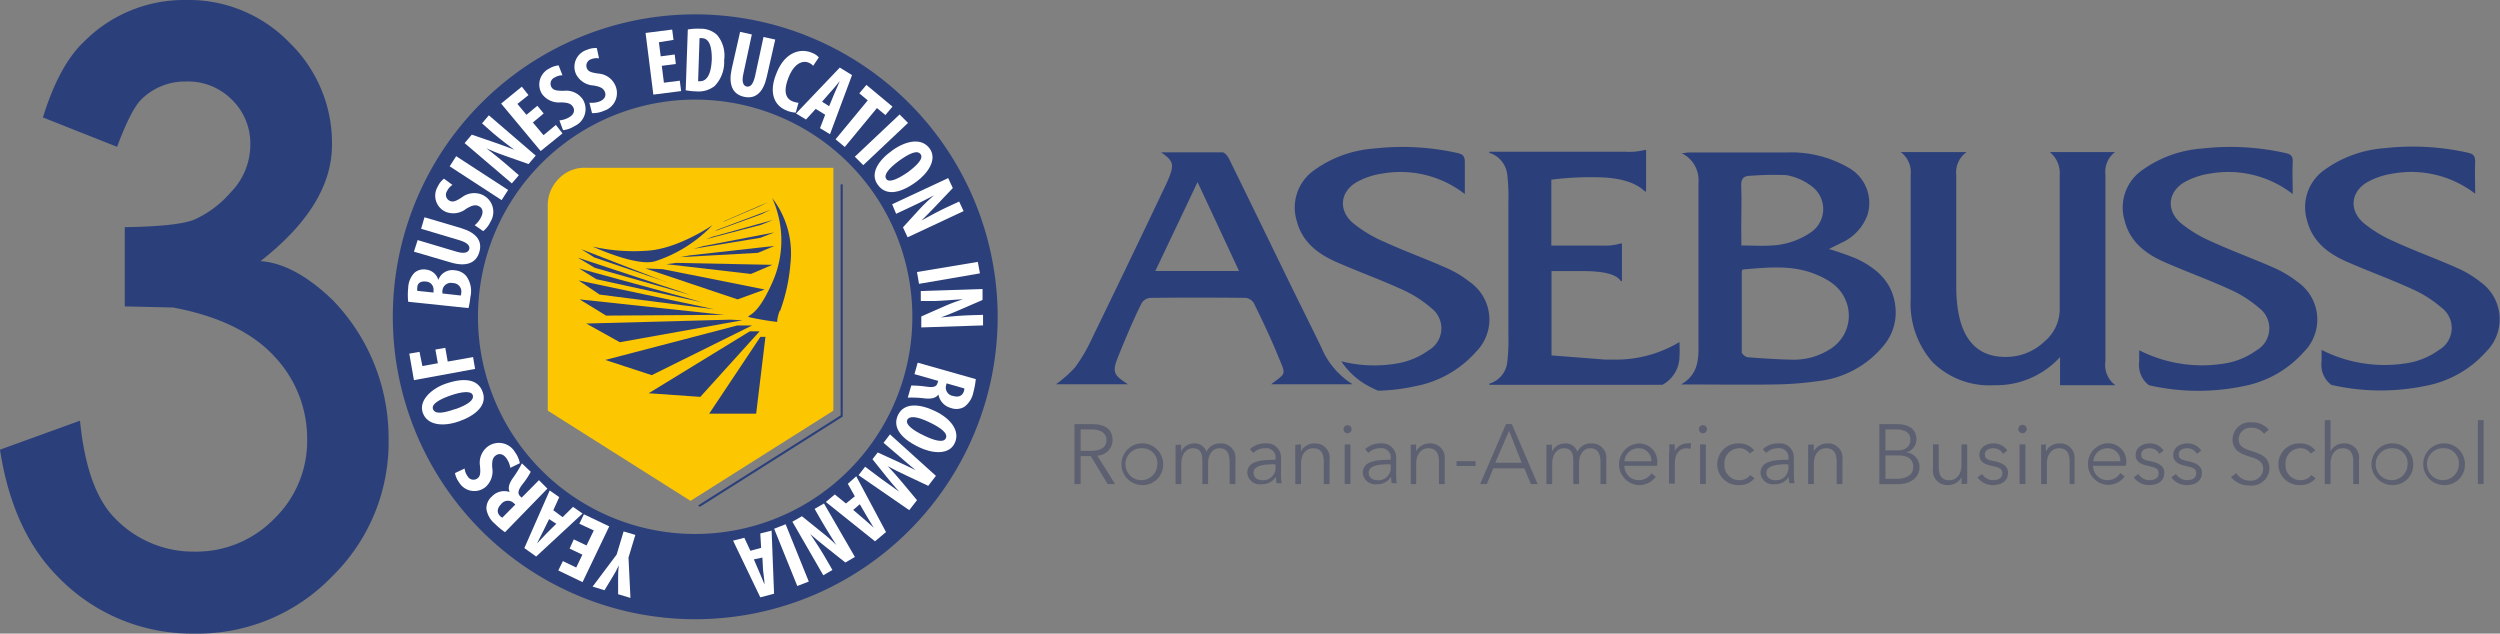 <svg xmlns="http://www.w3.org/2000/svg" viewBox="0 0 295.94 75"><rect x="0" y="0" width="295.94" height="75" fill="#808080" stroke="none"/><defs><style>.cls-1{fill:#5c6071;}.cls-2{fill:#2b3f7a;}.cls-3{fill:#fcc600;}.cls-4{fill:#fff;}</style></defs><g id="Layer_2" data-name="Layer 2"><g id="Layer_1-2" data-name="Layer 1"><path class="cls-1" d="M127.92,57.3h-.73V50.21h2.09c1.4,0,2.42.51,2.42,1.89a1.85,1.85,0,0,1-1.81,1.83L132,57.3h-.88l-2-3.31h-1.2Zm0-3.93h1.25c1.15,0,1.81-.43,1.81-1.27s-.71-1.27-1.78-1.27h-1.28Z"/><path class="cls-1" d="M135.19,57.42a2.47,2.47,0,1,1,2.5-2.46A2.41,2.41,0,0,1,135.19,57.42Zm0-4.36A1.89,1.89,0,1,0,137,55,1.77,1.77,0,0,0,135.19,53.06Z"/><path class="cls-1" d="M141.37,52.49a1.44,1.44,0,0,1,1.44,1,1.73,1.73,0,0,1,1.65-1,1.7,1.7,0,0,1,1.78,1.94V57.3h-.68V54.71c0-1-.33-1.65-1.22-1.65s-1.33.88-1.33,1.75V57.3h-.68V54.57c0-.91-.22-1.51-1.13-1.51-.65,0-1.36.59-1.36,1.84v2.4h-.68V53.65c0-.25,0-.72,0-1h.65c0,.25,0,.61,0,.81h0A1.72,1.72,0,0,1,141.37,52.49Z"/><path class="cls-1" d="M151,54.28a1.11,1.11,0,0,0-1.26-1.22,2,2,0,0,0-1.39.56l-.38-.45a2.58,2.58,0,0,1,1.84-.68,1.65,1.65,0,0,1,1.83,1.71v2a6.41,6.41,0,0,0,.08,1h-.61a4.67,4.67,0,0,1-.07-.76h0a1.91,1.91,0,0,1-1.71.88A1.47,1.47,0,0,1,147.65,56c0-1.44,1.59-1.57,3.31-1.57Zm-.2.68c-1.12,0-2.41.12-2.41,1,0,.67.57.89,1.1.89A1.47,1.47,0,0,0,151,55.31V55Z"/><path class="cls-1" d="M154,52.61c0,.25,0,.61,0,.81h0a1.81,1.81,0,0,1,1.6-.93,1.7,1.7,0,0,1,1.79,1.94V57.3h-.68V54.71c0-1-.3-1.65-1.28-1.65-.72,0-1.42.59-1.42,1.84v2.4h-.68V53.65c0-.25,0-.72,0-1Z"/><path class="cls-1" d="M159.52,51.29a.48.48,0,1,1,.48-.48A.49.49,0,0,1,159.52,51.29Zm.34,6h-.68V52.61h.68Z"/><path class="cls-1" d="M164.63,54.28a1.1,1.1,0,0,0-1.25-1.22,2,2,0,0,0-1.4.56l-.38-.45a2.61,2.61,0,0,1,1.85-.68,1.65,1.65,0,0,1,1.82,1.71v2a6.41,6.41,0,0,0,.08,1h-.61a4.67,4.67,0,0,1-.07-.76h0a1.88,1.88,0,0,1-1.7.88A1.47,1.47,0,0,1,161.32,56c0-1.44,1.6-1.57,3.31-1.57Zm-.2.68c-1.11,0-2.41.12-2.41,1,0,.67.57.89,1.11.89a1.46,1.46,0,0,0,1.5-1.55V55Z"/><path class="cls-1" d="M167.63,52.61c0,.25,0,.61,0,.81h0a1.83,1.83,0,0,1,1.61-.93,1.7,1.7,0,0,1,1.78,1.94V57.3h-.68V54.71c0-1-.29-1.65-1.27-1.65-.72,0-1.43.59-1.43,1.84v2.4H167V53.65c0-.25,0-.72,0-1Z"/><path class="cls-1" d="M174.67,55.16h-2.25v-.57h2.25Z"/><path class="cls-1" d="M176,57.3h-.79l3.06-7.09h.7l3.05,7.09h-.8l-.78-1.86h-3.67Zm1-2.52h3.13L178.64,51Z"/><path class="cls-1" d="M185.27,52.49a1.45,1.45,0,0,1,1.45,1,1.72,1.72,0,0,1,1.64-1,1.7,1.7,0,0,1,1.78,1.94V57.3h-.68V54.71c0-1-.33-1.65-1.21-1.65s-1.33.88-1.33,1.75V57.3h-.68V54.57c0-.91-.22-1.51-1.14-1.51-.65,0-1.36.59-1.36,1.84v2.4h-.68V53.65c0-.25,0-.72,0-1h.65c0,.25,0,.61,0,.81h0A1.72,1.72,0,0,1,185.27,52.49Z"/><path class="cls-1" d="M196.16,55.14h-3.88a1.71,1.71,0,0,0,1.71,1.7,1.77,1.77,0,0,0,1.5-.81l.51.4a2.44,2.44,0,0,1-2,1,2.47,2.47,0,0,1-.06-4.93,2.15,2.15,0,0,1,2.24,2.33C196.17,54.91,196.17,55,196.16,55.14Zm-.68-.54a1.48,1.48,0,0,0-1.55-1.54,1.67,1.67,0,0,0-1.64,1.54Z"/><path class="cls-1" d="M197.59,52.61h.66c0,.25,0,.61,0,.81h0a1.66,1.66,0,0,1,1.5-.93,1.59,1.59,0,0,1,.45,0l-.09.65a1.43,1.43,0,0,0-.48-.07c-.72,0-1.37.53-1.37,1.78v2.4h-.69V53.65C197.63,53.4,197.62,52.93,197.59,52.61Z"/><path class="cls-1" d="M201.59,51.29a.48.48,0,1,1,.48-.48A.49.49,0,0,1,201.59,51.29Zm.34,6h-.68V52.61h.68Z"/><path class="cls-1" d="M207.12,53.69a1.43,1.43,0,0,0-1.2-.63,1.77,1.77,0,0,0-1.79,1.9,1.75,1.75,0,0,0,1.78,1.88,1.51,1.51,0,0,0,1.27-.61l.51.38a2.18,2.18,0,0,1-1.78.81,2.47,2.47,0,1,1,0-4.93,2.18,2.18,0,0,1,1.74.82Z"/><path class="cls-1" d="M211.71,54.28a1.1,1.1,0,0,0-1.25-1.22,2,2,0,0,0-1.4.56l-.38-.45a2.61,2.61,0,0,1,1.85-.68,1.65,1.65,0,0,1,1.82,1.71v2a6.41,6.41,0,0,0,.08,1h-.61a4.67,4.67,0,0,1-.07-.76h0a1.88,1.88,0,0,1-1.7.88A1.47,1.47,0,0,1,208.4,56c0-1.44,1.6-1.57,3.31-1.57Zm-.2.68c-1.11,0-2.41.12-2.41,1,0,.67.58.89,1.11.89a1.46,1.46,0,0,0,1.5-1.55V55Z"/><path class="cls-1" d="M214.71,52.61c0,.25,0,.61,0,.81h0a1.83,1.83,0,0,1,1.61-.93,1.7,1.7,0,0,1,1.78,1.94V57.3h-.68V54.71c0-1-.29-1.65-1.27-1.65-.73,0-1.43.59-1.43,1.84v2.4h-.68V53.65c0-.25,0-.72,0-1Z"/><path class="cls-1" d="M222.47,50.21h2.11c1.08,0,2.28.39,2.28,1.81a1.56,1.56,0,0,1-1.25,1.53v0a1.71,1.71,0,0,1,1.61,1.77c0,1.18-1,2-2.65,2h-2.1Zm.72,3.11h1.45c.69,0,1.5-.31,1.5-1.25s-.77-1.24-1.7-1.24h-1.25Zm0,3.36h1.34c1,0,1.95-.39,1.95-1.38s-.67-1.39-1.82-1.39h-1.47Z"/><path class="cls-1" d="M232.2,57.3c0-.25,0-.6,0-.8h0a1.82,1.82,0,0,1-1.6.92,1.69,1.69,0,0,1-1.78-1.93V52.61h.68v2.6c0,1,.29,1.64,1.27,1.64.72,0,1.42-.58,1.42-1.83V52.61h.68v3.66c0,.25,0,.71,0,1Z"/><path class="cls-1" d="M237.11,53.73a1.28,1.28,0,0,0-1.15-.67c-.49,0-1,.21-1,.74s.35.64,1.12.8c1.1.23,1.62.64,1.62,1.37,0,1.07-.9,1.45-1.76,1.45a2.19,2.19,0,0,1-1.85-.91l.54-.4a1.55,1.55,0,0,0,1.3.73c.58,0,1.1-.21,1.1-.82s-.49-.69-1.38-.9c-.55-.13-1.34-.37-1.34-1.26s.82-1.37,1.67-1.37a1.89,1.89,0,0,1,1.64.85Z"/><path class="cls-1" d="M239.42,51.29a.48.48,0,1,1,0-1,.48.48,0,0,1,0,1Zm.34,6h-.69V52.61h.69Z"/><path class="cls-1" d="M242.18,52.61c0,.25,0,.61,0,.81h0a1.81,1.81,0,0,1,1.6-.93,1.7,1.7,0,0,1,1.79,1.94V57.3H245V54.71c0-1-.3-1.65-1.28-1.65-.72,0-1.42.59-1.42,1.84v2.4h-.68V53.65c0-.25,0-.72,0-1Z"/><path class="cls-1" d="M251.65,55.14h-3.89a1.71,1.71,0,0,0,1.71,1.7A1.79,1.79,0,0,0,251,56l.51.4a2.46,2.46,0,0,1-2,1,2.47,2.47,0,0,1-.06-4.93,2.16,2.16,0,0,1,2.25,2.33C251.66,54.91,251.66,55,251.65,55.14ZM251,54.6a1.49,1.49,0,0,0-1.56-1.54,1.67,1.67,0,0,0-1.64,1.54Z"/><path class="cls-1" d="M255.61,53.73a1.28,1.28,0,0,0-1.15-.67c-.49,0-1,.21-1,.74s.35.64,1.12.8c1.1.23,1.62.64,1.62,1.37,0,1.07-.9,1.45-1.76,1.45a2.19,2.19,0,0,1-1.85-.91l.54-.4a1.55,1.55,0,0,0,1.3.73c.58,0,1.1-.21,1.1-.82s-.49-.69-1.38-.9c-.55-.13-1.34-.37-1.34-1.26s.82-1.37,1.67-1.37a1.89,1.89,0,0,1,1.64.85Z"/><path class="cls-1" d="M260.06,53.73a1.28,1.28,0,0,0-1.15-.67c-.49,0-1,.21-1,.74s.35.64,1.12.8c1.1.23,1.62.64,1.62,1.37,0,1.07-.9,1.45-1.76,1.45a2.19,2.19,0,0,1-1.85-.91l.54-.4a1.55,1.55,0,0,0,1.3.73c.58,0,1.1-.21,1.1-.82s-.49-.69-1.38-.9c-.55-.13-1.34-.37-1.34-1.26s.82-1.37,1.67-1.37a1.89,1.89,0,0,1,1.64.85Z"/><path class="cls-1" d="M268,51.35a1.7,1.7,0,0,0-1.46-.71A1.39,1.39,0,0,0,265,52c0,.9.75,1.13,1.54,1.4,1,.33,2.11.65,2.11,2.07a2.1,2.1,0,0,1-2.32,2,2.73,2.73,0,0,1-2.23-1l.62-.46a1.88,1.88,0,0,0,1.62.89,1.46,1.46,0,0,0,1.57-1.37c0-1-.83-1.24-1.73-1.52s-1.9-.7-1.9-2A2.05,2.05,0,0,1,266.56,50a2.51,2.51,0,0,1,2,.86Z"/><path class="cls-1" d="M273.54,53.69a1.43,1.43,0,0,0-1.2-.63,1.77,1.77,0,0,0-1.79,1.9,1.75,1.75,0,0,0,1.78,1.88,1.51,1.51,0,0,0,1.27-.61l.51.38a2.18,2.18,0,0,1-1.78.81,2.47,2.47,0,1,1,0-4.93,2.18,2.18,0,0,1,1.74.82Z"/><path class="cls-1" d="M275.9,53.39a1.73,1.73,0,0,1,1.57-.9,1.7,1.7,0,0,1,1.78,1.94V57.3h-.68V54.71c0-1-.29-1.65-1.27-1.65-.72,0-1.42.59-1.42,1.84v2.4h-.68V49.73h.68v3.66Z"/><path class="cls-1" d="M283.17,57.42a2.47,2.47,0,1,1,2.5-2.46A2.4,2.4,0,0,1,283.17,57.42Zm0-4.36A1.89,1.89,0,1,0,285,55,1.77,1.77,0,0,0,283.17,53.06Z"/><path class="cls-1" d="M289.29,57.42a2.47,2.47,0,1,1,2.5-2.46A2.4,2.4,0,0,1,289.29,57.42Zm0-4.36a1.89,1.89,0,1,0,1.78,1.9A1.77,1.77,0,0,0,289.29,53.06Z"/><path class="cls-1" d="M294,57.3h-.68V49.73H294Z"/><path class="cls-2" d="M174,33.39a12.56,12.56,0,0,0-2.82-1.69c-2.45-1.09-5-2-7.42-3.12a15.15,15.15,0,0,1-3.54-2.13c-1.89-1.56-1.59-3.89.58-5a9,9,0,0,1,2.86-.91,12.4,12.4,0,0,1,9.74,2.43c0-1.39,0-2.59,0-3.78,0-.75-.27-.95-.93-1.09a29.85,29.85,0,0,0-9.79-.52,13.84,13.84,0,0,0-7.28,2.69,5.39,5.39,0,0,0-1.9,5.86c.62,2.48,2.47,3.91,4.68,4.88,2.54,1.12,5.16,2.06,7.68,3.21a13.9,13.9,0,0,1,3.57,2.25,3,3,0,0,1-.32,5,8.87,8.87,0,0,1-3.24,1.46,15.81,15.81,0,0,1-7.09-.16,8.81,8.81,0,0,0,2.88,2.74,13.38,13.38,0,0,0,1.47.74,22.78,22.78,0,0,0,4.38-.53,12.73,12.73,0,0,0,7.21-4.07A5.41,5.41,0,0,0,174,33.39Z"/><path class="cls-2" d="M250.4,45.6h-6.54V42.27a10.24,10.24,0,0,1-7.8,3.33,9.55,9.55,0,0,1-7.29-2.73,10.45,10.45,0,0,1-2.59-7.48V20.71A3,3,0,0,0,225,18h7.8a2.94,2.94,0,0,0-1.23,2.7V33.83q0,8.43,5.84,8.42A6.55,6.55,0,0,0,242,40.44a5,5,0,0,0,1.82-3.68v-16A3.22,3.22,0,0,0,242.65,18h7.72a2.93,2.93,0,0,0-1.14,2.67V42.78a3,3,0,0,0,1.17,2.82"/><path class="cls-2" d="M216.51,29.48a33.1,33.1,0,0,1,3.29,1.16c2.46,1.17,4.32,2.86,4.58,5.79a6.07,6.07,0,0,1-1.29,4.34,11.68,11.68,0,0,1-7.93,4.35,39.37,39.37,0,0,1-5.09.39c-3.6.05-7.2,0-11.07,0,2.26-1.31,2.06-3.35,2.06-5.31q0-9.3,0-18.59a3.55,3.55,0,0,0-2-3.48c.4,0,.62-.08.85-.08,3.85,0,7.71,0,11.57,0a13.53,13.53,0,0,1,7.18,1.71,4.79,4.79,0,0,1,2.42,5.63,5.76,5.76,0,0,1-3.14,3.37C217.48,29,217,29.22,216.51,29.48ZM206.3,31.9a1.29,1.29,0,0,0-.12.23c0,3.19,0,6.37,0,9.56,0,.21.46.58.72.6,1.76.14,3.53.25,5.29.29a7.93,7.93,0,0,0,4.41-1.23,4.64,4.64,0,0,0,2-5.5c-.62-1.84-2.1-2.76-3.8-3.43C212,31.32,209.15,31.67,206.3,31.9Zm-.16-2.84c1.3,0,2.47.08,3.62,0a8.92,8.92,0,0,0,4.52-1.5,3.34,3.34,0,0,0,.22-5.48,6.83,6.83,0,0,0-3.05-1.35,35.73,35.73,0,0,0-4.13.07c-1.07,0-1.23.46-1.2,1.36.06,1.7,0,3.41,0,5.11Z"/><path class="cls-2" d="M272,33.39a12.79,12.79,0,0,0-2.82-1.69c-2.45-1.09-5-2-7.42-3.12a15.21,15.21,0,0,1-3.55-2.13c-1.88-1.56-1.58-3.89.59-5a9,9,0,0,1,2.86-.91,12.4,12.4,0,0,1,9.74,2.43c0-1.39-.05-2.59,0-3.78.05-.75-.26-.95-.92-1.09a29.9,29.9,0,0,0-9.8-.52,13.84,13.84,0,0,0-7.27,2.69,5.39,5.39,0,0,0-1.9,5.86c.62,2.48,2.47,3.91,4.68,4.88,2.54,1.12,5.16,2.06,7.68,3.21a13.9,13.9,0,0,1,3.57,2.25,3,3,0,0,1-.32,5,9,9,0,0,1-3.24,1.46,16.39,16.39,0,0,1-10.65-1.47v1.34a3,3,0,0,0,1.15,2.8,26.15,26.15,0,0,0,11.14.12,12.73,12.73,0,0,0,7.21-4.07A5.41,5.41,0,0,0,272,33.39Z"/><path class="cls-2" d="M293.64,33.39a12.56,12.56,0,0,0-2.82-1.69c-2.45-1.09-5-2-7.42-3.12a15.15,15.15,0,0,1-3.54-2.13c-1.89-1.56-1.59-3.89.58-5a9,9,0,0,1,2.86-.91A12.4,12.4,0,0,1,293,22.93c0-1.39-.05-2.59,0-3.78,0-.75-.27-.95-.93-1.09a29.85,29.85,0,0,0-9.79-.52,13.84,13.84,0,0,0-7.28,2.69,5.39,5.39,0,0,0-1.9,5.86c.62,2.48,2.47,3.91,4.68,4.88,2.54,1.12,5.16,2.06,7.68,3.21a13.9,13.9,0,0,1,3.57,2.25,3,3,0,0,1-.32,5,8.87,8.87,0,0,1-3.24,1.46,16.4,16.4,0,0,1-10.65-1.47v1.34a3,3,0,0,0,1.15,2.8,26.15,26.15,0,0,0,11.14.12,12.73,12.73,0,0,0,7.21-4.07A5.41,5.41,0,0,0,293.64,33.39Z"/><path class="cls-2" d="M160.12,45.49h-9.65c1.86-1.42,1.76-1.06.8-3.41-.86-2.1-1.84-4.15-2.84-6.19a1.3,1.3,0,0,0-1-.63q-5.64-.06-11.28,0a1.34,1.34,0,0,0-1,.61c-1,2-1.86,4.08-2.71,6.15s-.64,2.34,1.08,3.47H125a14.32,14.32,0,0,0,2.26-2,19.44,19.44,0,0,0,2-3.42q4.38-9,8.7-18.09c.15-.31.29-.63.42-.95.63-1.57.51-2-.94-3,2.48,0,4.87,0,7.26,0,.27,0,.63.45.79.77,2.41,4.9,4.79,9.81,7.18,14.71,1.25,2.56,2.53,5.09,3.76,7.65A9.38,9.38,0,0,0,160.12,45.49ZM146.67,32.08c-1.63-3.51-3.22-6.91-4.91-10.53-1.71,3.63-3.32,7-5,10.53Z"/><path class="cls-2" d="M198.81,42.17c.05-.61,0-1.2,0-1.68a14.62,14.62,0,0,1-7.6,2.08c-.41,0-.79,0-1.16,0l-6.39-.5V32.09h3.72c2.49,0,4,.39,4.48,1.18H192V28.82h-.15a6.48,6.48,0,0,1-2.21.25h-6v-7.8a35.63,35.63,0,0,1,5.13-.29q4.23,0,5.94,1.68h.15V17.75h-.15a7.63,7.63,0,0,1-2.37.21H176.3v.13a3.05,3.05,0,0,1,2.11,2.47,22.12,22.12,0,0,1,.15,3.31V39.68a22.5,22.5,0,0,1-.15,3.31,3,3,0,0,1-2.11,2.43v.13l20.49,0A3.84,3.84,0,0,0,198.81,42.17Z"/><path class="cls-3" d="M98.65,19.86V48.61L81.74,59.29,64.84,48.61V24.35a4.46,4.46,0,0,1,1.25-3.14,4.23,4.23,0,0,1,3.24-1.35Z"/><polygon class="cls-2" points="82.86 59.99 82.62 59.84 99.51 49.17 99.51 21.82 99.76 21.82 99.76 49.31 82.86 59.99"/><polygon class="cls-2" points="76.41 31.78 87.31 35.44 90.52 34.27 78.44 31.86 76.41 31.78"/><polygon class="cls-2" points="78.88 31.27 88.89 32.43 91.42 31.35 80.04 31.12 78.88 31.27"/><polygon class="cls-2" points="81.67 30.23 80.51 30.44 89.72 29.93 91.68 29.11 81.67 30.23"/><polygon class="cls-2" points="82.1 29.45 90 28.15 91.67 27.51 83.26 29.13 82.1 29.45"/><polygon class="cls-2" points="83.55 28.32 90.1 26.61 91.53 26.03 84.33 28.03 83.55 28.32"/><polygon class="cls-2" points="84.6 27.37 90.1 25.37 91.21 24.83 85.02 27.15 84.6 27.37"/><polygon class="cls-2" points="85.55 26.29 89.94 24.41 90.92 23.92 85.81 26.14 85.55 26.29"/><polygon class="cls-2" points="86.42 37.84 69.4 38.3 73.37 40.51 87.89 37.91 86.42 37.84"/><polygon class="cls-2" points="83.97 37.09 68.61 35.44 71.75 37.36 85.72 37.27 83.97 37.09"/><polygon class="cls-2" points="84.51 36.61 70.98 34.87 68.5 33.2 82.71 36.21 84.51 36.61"/><polygon class="cls-2" points="70.59 33.05 83.11 35.79 81.31 35.27 68.55 31.78 70.59 33.05"/><polygon class="cls-2" points="70.42 31.71 81.69 34.91 80.38 34.46 68.4 30.5 70.42 31.71"/><polygon class="cls-2" points="70.36 30.48 79.11 33.46 77.98 33.05 68.81 29.5 70.36 30.48"/><polygon class="cls-2" points="87.27 38.53 71.65 42.61 77.15 44.41 89.02 38.53 87.27 38.53"/><polygon class="cls-2" points="76.79 46.55 88.76 39.22 89.92 39.22 82.9 46.98 76.79 46.55"/><polygon class="cls-2" points="90.01 39.88 83.95 48.97 89.51 48.97 90.61 39.88 90.01 39.88"/><path class="cls-2" d="M92.3,36.79A4.39,4.39,0,0,0,92,38l0,.11s-.9-.11-1.77-.26-1.62-.32-1.62-.32l0-.11c1-.54,1.84-1.83,2.74-3.82a12.16,12.16,0,0,0,.06-10.16,10.72,10.72,0,0,1,2.16,7.75,21.06,21.06,0,0,1-1.23,5.63"/><path class="cls-2" d="M84.34,26.65s-3.81,2.64-7.39,3a22,22,0,0,1-6.79-.46s5.23,2.42,7.41,1.73a16.34,16.34,0,0,0,6.77-4.27"/><path class="cls-2" d="M82.3,1.7a35.8,35.8,0,1,0,35.8,35.8A35.84,35.84,0,0,0,82.3,1.7Zm0,61.51A25.71,25.71,0,1,1,108,37.5,25.71,25.71,0,0,1,82.3,63.21Z"/><path class="cls-2" d="M20.49,36.4l-5.72-.13V26.89Q21,26.8,23,26a12.44,12.44,0,0,0,4.3-3.22,8.05,8.05,0,0,0,2.33-5.67,7.2,7.2,0,0,0-2.2-5.33A7.29,7.29,0,0,0,22,9.65a7.31,7.31,0,0,0-5.3,2.15c-.83.85-1.77,2.71-2.84,5.58L5.08,13.9Q7,7.73,9.88,5A16.68,16.68,0,0,1,22,0,16.6,16.6,0,0,1,34.3,5.08a16.56,16.56,0,0,1,5,12.07q0,7.14-8.46,13.76,4.06.29,8.55,4.62A23.45,23.45,0,0,1,46,52a22.19,22.19,0,0,1-6.7,16.25A22.07,22.07,0,0,1,23,75,22,22,0,0,1,6.81,68.23q-5.34-5.4-6.81-15l9.47-3.43q.82,8.24,4.16,11.57A12.86,12.86,0,0,0,23,65.3a12.92,12.92,0,0,0,9.45-3.88A12.81,12.81,0,0,0,36.36,52a14.15,14.15,0,0,0-3.91-9.84Q28.53,37.92,20.49,36.4Z"/><path class="cls-4" d="M75.21,63.32,74.4,66l.23,4.78-1.46-.44,0-1.81c0-.49,0-1,.09-1.6h0c-.24.49-.51,1-.78,1.42l-.92,1.52-1.41-.43L73,65.64l.82-2.73Z"/><path class="cls-4" d="M67.92,63.85l1.51.72.86-1.78L68.58,62l.54-1.12,3,1.43-3.16,6.6-2.87-1.38.54-1.11,1.58.76.73-1.52-1.51-.72Z"/><path class="cls-4" d="M66.6,61.22,67.83,60l1.13.79-5.49,5.09-1.4-1,3-6.82,1.13.79-.7,1.55Zm-1.6.23-.68,1.39c-.2.41-.53,1.06-.76,1.5l0,0c.34-.36.86-.92,1.17-1.23L65.85,62Z"/><path class="cls-4" d="M59.78,63a8.59,8.59,0,0,1-1.2-1,2.82,2.82,0,0,1-1-1.76,1.86,1.86,0,0,1,.66-1.48,2,2,0,0,1,2.09-.52h0c-.22-.49-.07-1,.38-1.65a12.68,12.68,0,0,0,1.07-1.74l1.05,1a9.49,9.49,0,0,1-1,1.5c-.55.74-.57,1.08-.23,1.42l.15.14,2.05-2.07,1,1ZM61,59.73l-.18-.17a1,1,0,0,0-1.5.12c-.43.44-.57.93-.13,1.4a1.1,1.1,0,0,0,.27.2Z"/><path class="cls-4" d="M60.41,55.38a2.69,2.69,0,0,0-.47-1.14c-.4-.54-.87-.6-1.26-.32s-.45.72-.41,1.46a2.47,2.47,0,0,1-.84,2.31,2.1,2.1,0,0,1-3.1-.61A2.59,2.59,0,0,1,53.86,56L55,55.46a1.84,1.84,0,0,0,.35.91.79.79,0,0,0,1.14.28c.35-.25.41-.56.33-1.49a2.4,2.4,0,0,1,.92-2.3,2.21,2.21,0,0,1,3.22.66,3.33,3.33,0,0,1,.58,1.31Z"/><path class="cls-4" d="M52.7,45.44c2.6-.91,4-.36,4.45,1,.55,1.56-.9,2.76-2.79,3.43s-3.78.49-4.31-1S51.13,46,52.7,45.44Zm1.19,3c1.57-.55,2.26-1.13,2.07-1.67s-1.3-.42-2.7.07c-1.21.43-2.24,1-2,1.6S52.41,48.94,53.89,48.42Z"/><path class="cls-4" d="M49,45l-.55-3.14,1.21-.21L50,43.33,51.83,43l-.29-1.62,1.17-.21L53,42.8l3-.53.24,1.4Z"/><path class="cls-4" d="M48.32,35.72a7.54,7.54,0,0,1,0-1.62,2.72,2.72,0,0,1,.72-1.79,1.67,1.67,0,0,1,1.38-.4,1.7,1.7,0,0,1,1.47,1.23h0A1.75,1.75,0,0,1,53.85,32a1.94,1.94,0,0,1,1.36.7,3,3,0,0,1,.47,2.46,8.79,8.79,0,0,1-.22,1.31Zm3-1.09,0-.3a.94.94,0,0,0-.92-1c-.53-.06-1,.14-1,.72a1.19,1.19,0,0,0,0,.38Zm3.22.35a.85.85,0,0,0,.06-.31,1,1,0,0,0-1-1.16,1,1,0,0,0-1.23.93l0,.3Z"/><path class="cls-4" d="M49.44,28.42,54,29.78c1,.31,1.43.09,1.54-.26s-.08-.76-1.14-1.08l-4.55-1.36.4-1.36L54.57,27c1.8.54,2.57,1.5,2.17,2.85s-1.62,1.74-3.38,1.22L49,29.79Z"/><path class="cls-4" d="M56.19,26.66a2.79,2.79,0,0,0,.78-1c.3-.61.13-1.05-.3-1.26s-.85-.06-1.49.32a2.43,2.43,0,0,1-2.43.35,2.09,2.09,0,0,1-.92-3,2.43,2.43,0,0,1,.73-.92l1,.74a1.75,1.75,0,0,0-.64.73.79.79,0,0,0,.29,1.14c.39.19.69.1,1.47-.4a2.38,2.38,0,0,1,2.46-.28,2.21,2.21,0,0,1,.93,3.15,3.1,3.1,0,0,1-.87,1.13Z"/><path class="cls-4" d="M54,18.49l6.15,4-.77,1.2-6.15-4Z"/><path class="cls-4" d="M60.59,21.71,55,16.94l.85-1,2.91,1c.57.2,1.52.54,2.13.8v0c-.61-.47-1.64-1.22-2.66-2.1L57.06,14.6l.81-.95,5.55,4.77-.85,1-2.84-1a23,23,0,0,1-2.15-.87h0c.59.46,1.48,1.15,2.59,2.11l1.25,1.08Z"/><path class="cls-4" d="M64.36,13.43,63.08,14.5,64.34,16l1.46-1.21.79,1L64,17.88l-4.68-5.62,2.45-2,.79,1L61.25,12.3l1.07,1.29,1.29-1.07Z"/><path class="cls-4" d="M66.22,14.25a2.77,2.77,0,0,0,1.18-.38c.57-.35.67-.82.42-1.23s-.69-.5-1.43-.52a2.47,2.47,0,0,1-2.23-1,2.1,2.1,0,0,1,.85-3,2.63,2.63,0,0,1,1.12-.38l.45,1.17a1.81,1.81,0,0,0-.93.27.8.8,0,0,0-.38,1.12c.23.37.53.45,1.46.45A2.38,2.38,0,0,1,69,11.78,2.2,2.2,0,0,1,68,14.93a3.09,3.09,0,0,1-1.35.48Z"/><path class="cls-4" d="M69.77,12.16A2.74,2.74,0,0,0,71,12c.62-.26.78-.71.59-1.15s-.6-.6-1.33-.73a2.47,2.47,0,0,1-2.07-1.34,2.1,2.1,0,0,1,1.29-2.88,2.54,2.54,0,0,1,1.17-.21l.26,1.22A1.72,1.72,0,0,0,70,7a.81.81,0,0,0-.54,1.06c.17.4.46.52,1.38.65a2.36,2.36,0,0,1,2,1.41,2.2,2.2,0,0,1-1.36,3,3.12,3.12,0,0,1-1.4.27Z"/><path class="cls-4" d="M80,7.58l-1.66.21.25,2,1.88-.24.16,1.23-3.29.42L76.42,3.9l3.15-.4.16,1.22L78,5l.21,1.67,1.66-.22Z"/><path class="cls-4" d="M81.42,3.49a6.83,6.83,0,0,1,1.45-.09,2.84,2.84,0,0,1,2,.72,3.78,3.78,0,0,1,.85,3,4.06,4.06,0,0,1-1.12,3.06,3.09,3.09,0,0,1-2.26.63c-.45,0-.89-.08-1.17-.12Zm1.22,6.12a.66.66,0,0,0,.25,0c.68,0,1.3-.63,1.37-2.64,0-1.5-.31-2.43-1.17-2.45a.65.65,0,0,0-.28,0Z"/><path class="cls-4" d="M89,4.08,88,8.72c-.23,1,0,1.44.38,1.52s.75-.14,1-1.22l1-4.64,1.39.3-1,4.4c-.41,1.84-1.31,2.68-2.69,2.38S86.22,10,86.61,8.18l1-4.41Z"/><path class="cls-4" d="M94.2,13.33a3.13,3.13,0,0,1-1.09-.25c-1.73-.7-2-2.47-1.2-4.39,1-2.56,2.86-3,4.18-2.45a2.07,2.07,0,0,1,.84.55l-.67,1a1.46,1.46,0,0,0-.56-.38C95,7.13,94,7.5,93.34,9.19s-.3,2.5.51,2.82a2.69,2.69,0,0,0,.67.16Z"/><path class="cls-4" d="M96.56,12.89l-1.15,1.26-1.18-.72L99.41,8l1.45.89-2.61,7-1.18-.72.61-1.59Zm1.59-.32.59-1.43c.17-.42.47-1.09.67-1.54l0,0c-.32.38-.81,1-1.1,1.29l-1,1.15Z"/><path class="cls-4" d="M102.72,11.88l-1-.83.84-1,3.09,2.57-.84,1-1-.83L100,17.4l-1.09-.91Z"/><path class="cls-4" d="M107.49,14.55l-5.3,5-1-1,5.3-5Z"/><path class="cls-4" d="M108.44,21.54c-2.23,1.61-3.71,1.47-4.52.35-1-1.35.07-2.91,1.7-4.08s3.48-1.54,4.43-.23S109.8,20.56,108.44,21.54Zm-2-2.52c-1.35,1-1.85,1.72-1.52,2.18s1.37,0,2.57-.83c1-.75,1.87-1.59,1.49-2.11S107.74,18.1,106.47,19Z"/><path class="cls-4" d="M105.61,24.18l6.63-3.1.55,1.18-2.12,2.23c-.42.44-1.12,1.17-1.6,1.62v0c.68-.37,1.79-1,3-1.57l1.47-.68.53,1.13-6.63,3.1-.55-1.18,2-2.19a21.25,21.25,0,0,1,1.68-1.6v0c-.65.34-1.65.87-3,1.49l-1.49.7Z"/><path class="cls-4" d="M116,32.36l-7.21,1.24-.24-1.4L115.75,31Z"/><path class="cls-4" d="M109,34.45l7.31-.24,0,1.3-2.82,1.22c-.56.24-1.49.63-2.12.85v0c.77-.07,2-.21,3.39-.26l1.61-.05,0,1.25-7.31.24,0-1.3,2.74-1.21a19.53,19.53,0,0,1,2.18-.81v0c-.74,0-1.87.14-3.33.19l-1.65,0Z"/><path class="cls-4" d="M115.51,44.88a9.4,9.4,0,0,1-.28,1.53,2.85,2.85,0,0,1-1.06,1.74,1.86,1.86,0,0,1-1.62.14,2,2,0,0,1-1.46-1.59h0c-.32.43-.84.54-1.63.46a12.53,12.53,0,0,0-2-.09l.41-1.43a11.49,11.49,0,0,1,1.78.13c.91.12,1.22,0,1.35-.48l.06-.2-2.81-.8.38-1.36Zm-3.46.5-.06.25a1,1,0,0,0,.83,1.24c.59.17,1.09.05,1.28-.56a.83.83,0,0,0,.05-.33Z"/><path class="cls-4" d="M108.77,52.93c-2.48-1.2-3.06-2.57-2.46-3.82.73-1.49,2.59-1.31,4.4-.44s3,2.34,2.3,3.8S110.27,53.66,108.77,52.93ZM110.05,50c-1.5-.72-2.4-.81-2.65-.29s.62,1.21,2,1.86c1.15.56,2.28.89,2.56.32S111.46,50.68,110.05,50Z"/><path class="cls-4" d="M104.45,56.78c.56.4,1.34.94,2,1.43l0,0c-.54-.59-1.13-1.29-1.49-1.75l-1.68-2.1.62-.8,2.4,1.1c.55.25,1.39.65,2.09,1l0,0c-.62-.51-1.32-1.11-1.87-1.59l-1.93-1.65.76-1,5.44,4.91-.91,1.18-2.46-1.16c-.85-.4-1.61-.76-2.34-1.16v0c.58.58,1.13,1.22,1.74,1.94l1.73,2.08-.92,1.18-6-4.14.78-1Z"/><path class="cls-4" d="M101.19,58.75l-.83-1.48,1-.89,3.52,6.6-1.3,1.1-5.82-4.66,1.06-.89,1.32,1.07ZM101,60.36l1.17,1c.35.29.89.78,1.26,1.11l0,0c-.25-.42-.66-1.07-.88-1.45l-.77-1.33Z"/><path class="cls-4" d="M97.54,59.6l3.66,6.33-1.13.66-2.41-1.92c-.47-.38-1.25-1-1.75-1.46h0c.43.65,1.15,1.7,1.82,2.86l.81,1.4-1.08.63-3.66-6.34,1.13-.65L97.27,63A20.63,20.63,0,0,1,99,64.51l0,0c-.4-.62-1-1.57-1.75-2.84l-.82-1.43Z"/><path class="cls-4" d="M94.38,69.37l-2.74-6.78L93,62.06l2.74,6.78Z"/><path class="cls-4" d="M90.1,64.85l-.1-1.7,1.34-.34.29,7.47L90,70.71,86.78,64l1.33-.34.72,1.54Zm-.86,1.37.61,1.42c.19.41.46,1.09.65,1.55h0c0-.49-.13-1.26-.17-1.68L90.25,66Z"/></g></g></svg>